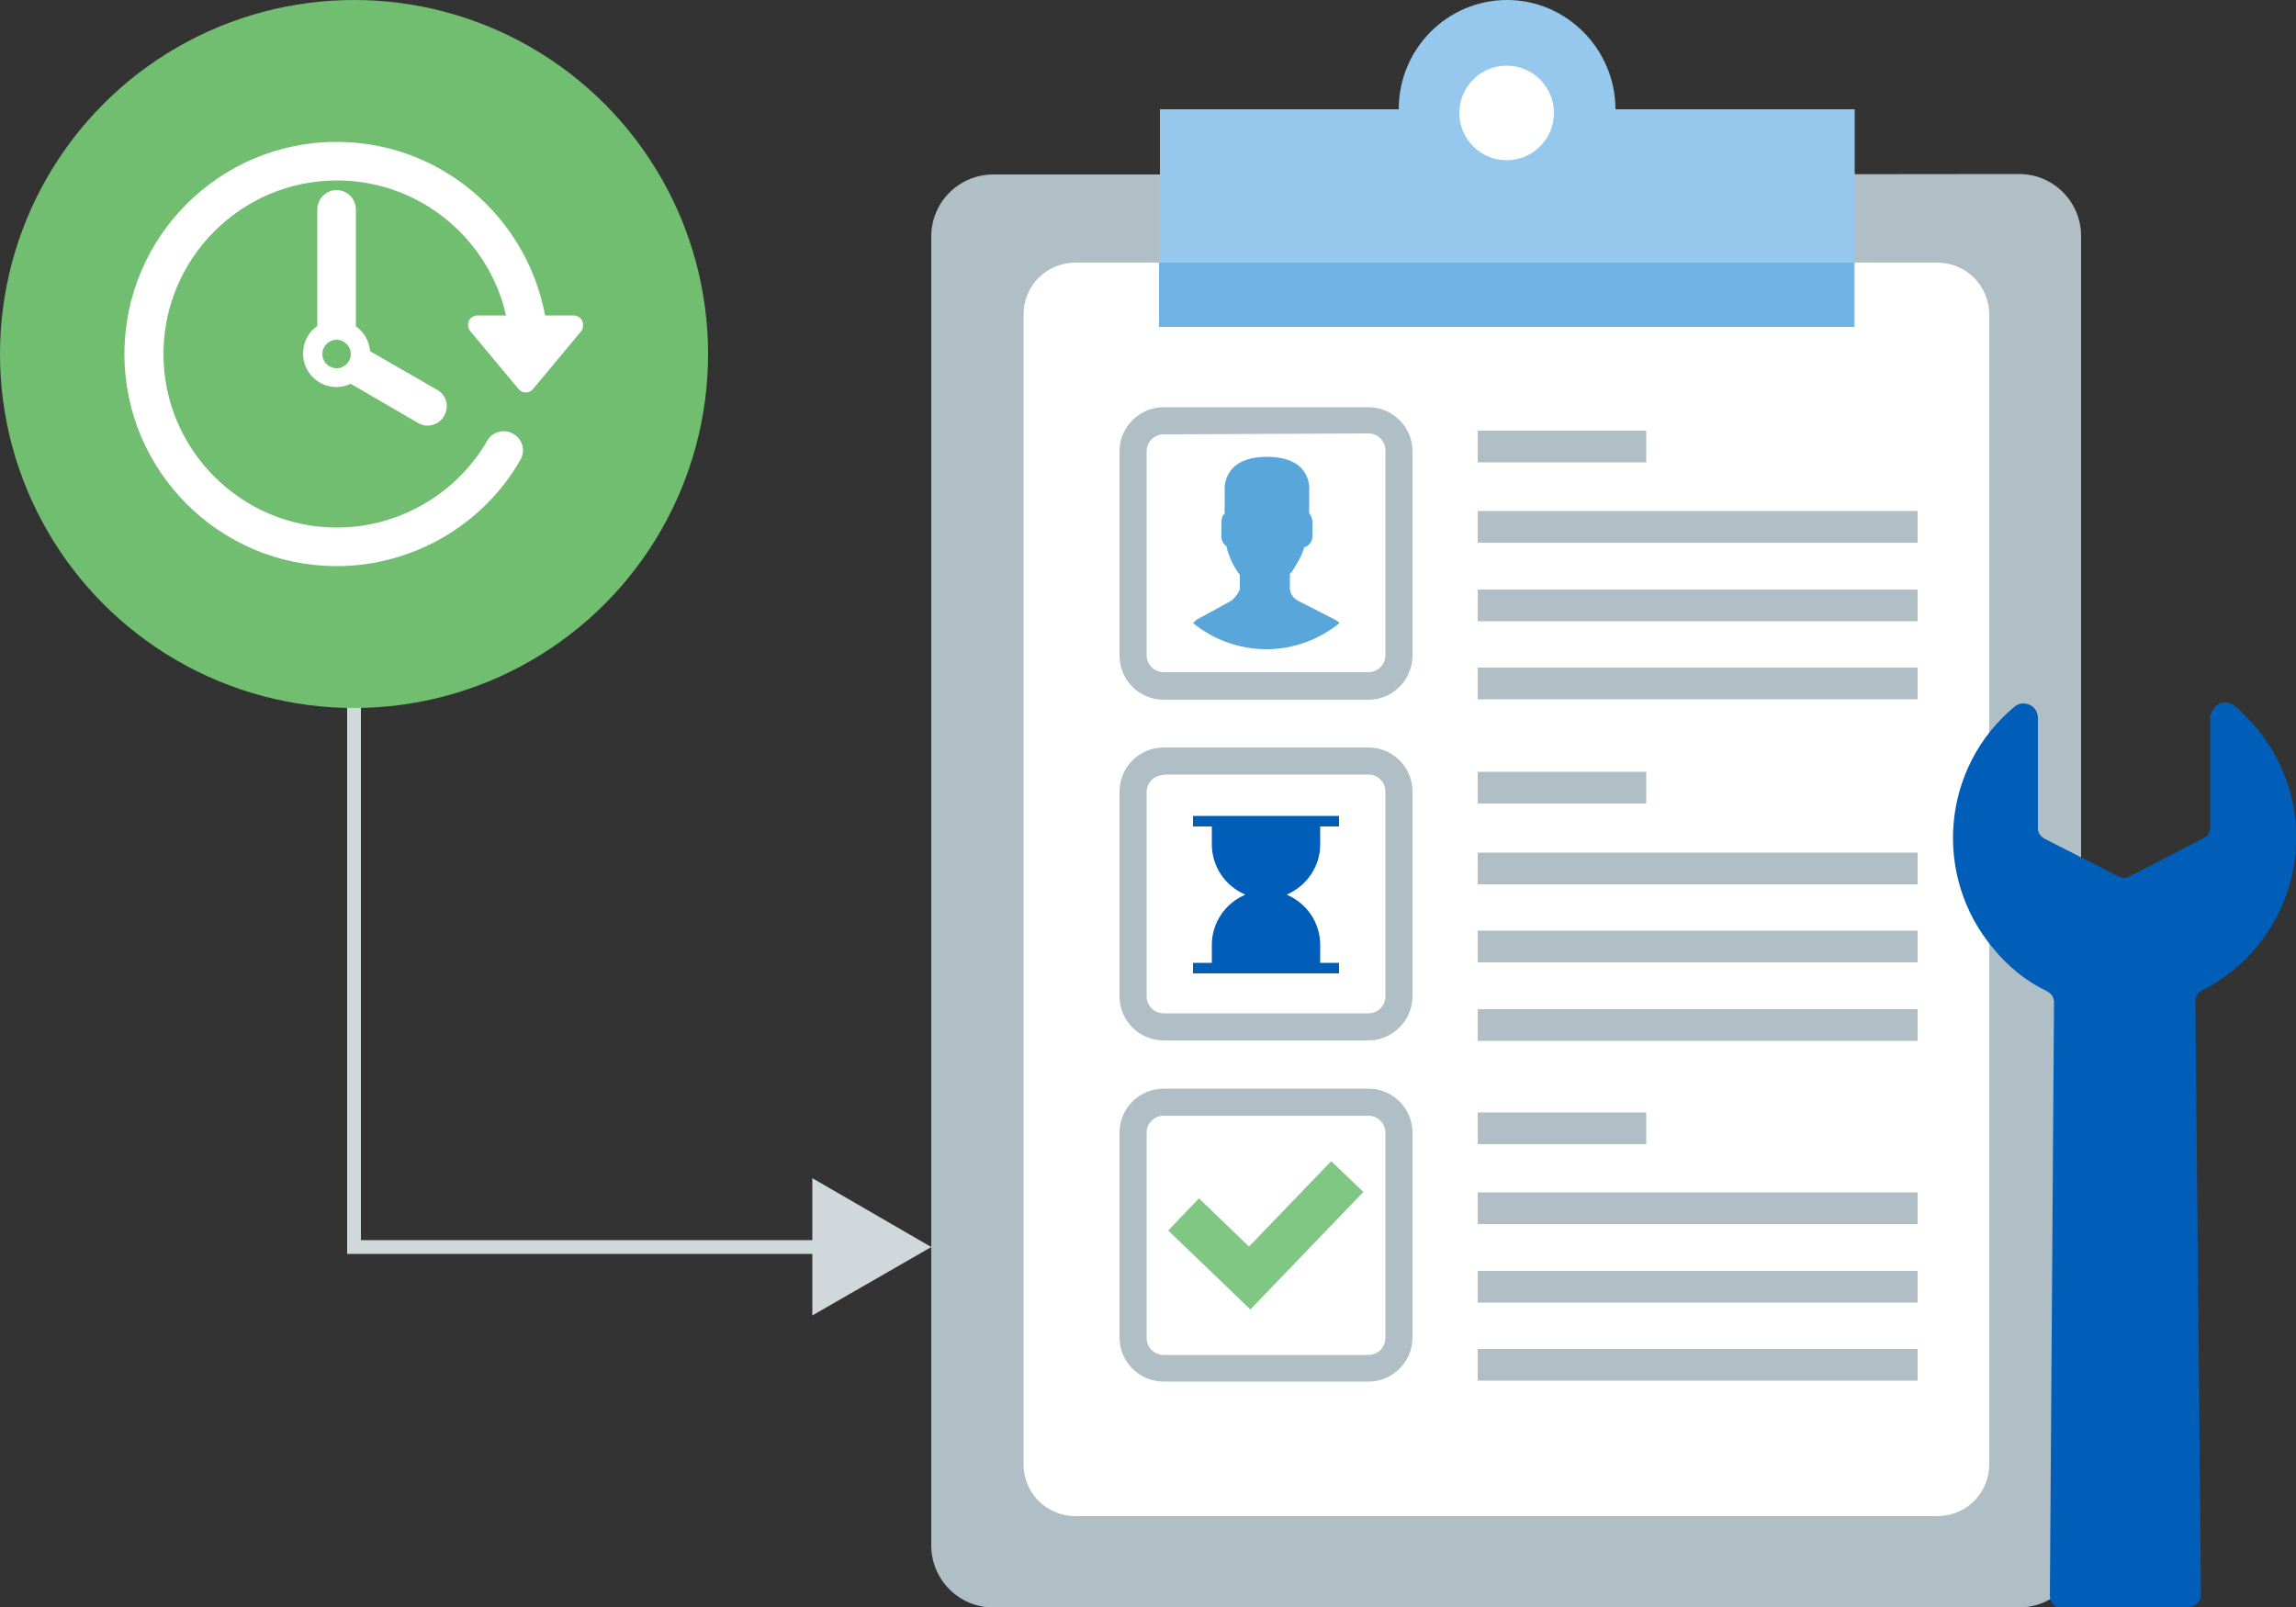 <?xml version="1.0" encoding="utf-8"?>
<!-- Generator: Adobe Illustrator 21.1.0, SVG Export Plug-In . SVG Version: 6.00 Build 0)  -->
<svg version="1.1" xmlns="http://www.w3.org/2000/svg" xmlns:xlink="http://www.w3.org/1999/xlink" x="0px" y="0px"
	 viewBox="0 0 500 350" style="enable-background:new 0 0 500 350;" xml:space="preserve">
<rect x="0" y="0" width="500" height="350" fill="#333333" stroke="none"/>
<style type="text/css">
	.st0{fill:none;stroke:#D0D8DC;stroke-width:3;stroke-miterlimit:10;}
	.st1{fill:#D0D8DC;}
	.st2{fill:#B0BEC5;}
	.st3{fill:#FFFFFF;}
	.st4{fill:#95C8EC;}
	.st5{fill:#70B2E2;}
	.st6{fill:#81C784;}
	.st7{fill:#58A6DA;}
	.st8{fill:#005EB8;}
	.st9{fill:#71BE71;}
</style>
<g id="Layer_1">
</g>
<g id="example">
	<g>
		<g>
			<polyline class="st0" points="77.1,152.1 77.1,271.6 181.3,271.6 			"/>
			<g>
				<polygon class="st1" points="176.9,286.5 202.8,271.6 176.9,256.6 				"/>
			</g>
		</g>
	</g>
	<g>
		<path class="st2" d="M341.5,38H216.3c-7.4,0-13.5,6-13.5,13.5v285.1c0,7.4,6,13.5,13.5,13.5h223.4c7.4,0,13.5-6,13.5-13.5V51.4
			c0-7.4-6-13.5-13.5-13.5L341.5,38z"/>
		<path class="st3" d="M421.9,57.2H234.2c-6.3,0-11.3,5-11.3,11.3v250.4c0,6.3,5,11.3,11.3,11.3h187.7c6.3,0,11.3-5,11.3-11.3V68.5
			C433.2,62.3,428.2,57.2,421.9,57.2z"/>
		<path class="st4" d="M351.8,23.8c0-13-10.6-23.8-23.6-23.8c-13,0-23.6,10.6-23.6,23.8h-52v47.4h151.3V23.8H351.8z"/>
		<circle class="st3" cx="328.1" cy="24.6" r="10.3"/>
		<path class="st2" d="M298,226.6h-44.6c-5.3,0-9.6-4.3-9.6-9.6v-44.6c0-5.3,4.3-9.6,9.6-9.6H298c5.3,0,9.6,4.3,9.6,9.6V217
			C307.6,222.2,303.3,226.6,298,226.6L298,226.6z M253.4,168.8c-2,0-3.7,1.6-3.7,3.7V217c0,2,1.6,3.7,3.7,3.7H298
			c2,0,3.7-1.6,3.7-3.7v-44.6c0-2-1.6-3.7-3.7-3.7H253.4z"/>
		<path class="st2" d="M298,300.9h-44.6c-5.3,0-9.6-4.3-9.6-9.6v-44.6c0-5.3,4.3-9.6,9.6-9.6H298c5.3,0,9.6,4.3,9.6,9.6v44.6
			C307.6,296.6,303.3,300.9,298,300.9z M253.4,243c-2,0-3.7,1.6-3.7,3.7v44.7c0,2,1.6,3.7,3.7,3.7H298c2,0,3.7-1.6,3.7-3.7v-44.7
			c0-2-1.6-3.7-3.7-3.7H253.4z"/>
		<rect x="252.4" y="57.2" class="st5" width="151.3" height="14"/>
		<rect x="321.8" y="93.8" class="st2" width="36.7" height="6.9"/>
		<rect x="321.8" y="111.3" class="st2" width="95.8" height="6.9"/>
		<rect x="321.8" y="128.4" class="st2" width="95.8" height="6.9"/>
		<rect x="321.8" y="145.4" class="st2" width="95.8" height="6.9"/>
		<rect x="321.8" y="185.7" class="st2" width="95.8" height="6.9"/>
		<rect x="321.8" y="202.7" class="st2" width="95.8" height="6.9"/>
		<rect x="321.8" y="219.8" class="st2" width="95.8" height="6.9"/>
		<rect x="321.8" y="259.7" class="st2" width="95.8" height="6.9"/>
		<rect x="321.8" y="276.8" class="st2" width="95.8" height="6.9"/>
		<rect x="321.8" y="293.8" class="st2" width="95.8" height="6.9"/>
		<rect x="321.8" y="168.1" class="st2" width="36.7" height="6.9"/>
		<rect x="321.8" y="242.3" class="st2" width="36.7" height="6.9"/>
		<path class="st6" d="M272.3,285.2L254.4,268l6.7-7l10.9,10.5l17.9-18.6l7,6.7L272.3,285.2z"/>
		<path class="st2" d="M298,152.4h-44.6c-5.3,0-9.6-4.3-9.6-9.6V98.3c0-5.3,4.3-9.6,9.6-9.6H298c5.3,0,9.6,4.3,9.6,9.6v44.4
			C307.6,148.1,303.3,152.4,298,152.4z M253.4,94.6c-2,0-3.7,1.6-3.7,3.7v44.4c0,2,1.6,3.7,3.7,3.7H298c2,0,3.7-1.6,3.7-3.7V98.1
			c0-2-1.6-3.7-3.7-3.7L253.4,94.6z"/>
		<path class="st7" d="M268.2,130.8l-7.3,4c-0.4,0.2-0.7,0.5-1.1,0.9c4.3,3.5,9.9,5.7,16,5.7c6,0,11.6-2.2,15.9-5.7
			c-0.4-0.4-0.7-0.6-1.3-0.9l-7.8-4c-1-0.5-1.7-1.6-1.7-2.7v-3.1c0.2-0.2,0.5-0.5,0.7-0.9c1-1.6,2-3.2,2.4-4.9
			c1-0.2,1.8-1.3,1.8-2.3v-3.3c0-0.7-0.4-1.5-0.7-1.8v-4.8c0,0,1-7.5-9.2-7.5c-10.1,0-9.2,7.5-9.2,7.5v4.8c-0.5,0.5-0.7,1.1-0.7,1.8
			v3.3c0,0.9,0.5,1.7,1.1,2.1c0.7,3.5,2.9,6.2,2.9,6.2v3.1C269.7,129.2,269,130.1,268.2,130.8z"/>
		<path class="st8" d="M287.5,183.9V180h4.1v-2.3h-4.1h-23.6h-4.1v2.3h4.1v3.9c0,4.9,3,9.1,7.2,10.9v0.1c-4.2,1.8-7.2,6-7.2,10.9
			v3.9h-4.1v2.3h4.1h23.6h4.1v-2.3h-4.1v-3.9c0-4.9-3-9.1-7.2-10.9v-0.1C284.6,192.9,287.5,188.7,287.5,183.9z"/>
	</g>
	<circle class="st9" cx="77.1" cy="77.1" r="77.1"/>
	<g>
		<g id="Layer_1_65_">
			<g>
				<path class="st3" d="M126.8,69.9c-0.3-0.7-1.1-1.2-1.9-1.2h-6.2c-4-21.5-22.8-37.8-45.4-37.8c-25.5,0-46.2,20.7-46.2,46.2
					s20.7,46.2,46.2,46.2c16.4,0,31.8-8.8,40-23.1c1.2-2,0.5-4.6-1.5-5.7c-2-1.2-4.6-0.5-5.7,1.5c-6.7,11.6-19.3,18.9-32.7,18.9
					c-20.8,0-37.8-16.9-37.8-37.8c0-20.8,16.9-37.8,37.8-37.8c17.9,0,33,12.6,36.8,29.4h-6.2c-0.8,0-1.6,0.5-1.9,1.2
					c-0.3,0.7-0.2,1.6,0.3,2.2l10.5,12.6c0.4,0.5,1,0.8,1.6,0.8c0.6,0,1.2-0.3,1.6-0.8l10.5-12.6C127,71.5,127.1,70.6,126.8,69.9z"
					/>
				<path class="st3" d="M73.3,41.4c-2.3,0-4.2,1.9-4.2,4.2V71c-1.9,1.3-3.1,3.5-3.1,6c0,4.1,3.3,7.3,7.3,7.3c1.1,0,2.2-0.3,3.1-0.7
					L91,92.1c0.7,0.4,1.4,0.6,2.1,0.6c1.4,0,2.9-0.8,3.6-2.1c1.2-2,0.5-4.6-1.5-5.7l-14.6-8.4c-0.2-2.2-1.3-4.2-3.1-5.4V45.6
					C77.5,43.3,75.6,41.4,73.3,41.4z M73.3,80.2c-1.7,0-3.1-1.4-3.1-3.1c0-1.7,1.4-3.1,3.1-3.1s3.1,1.4,3.1,3.1
					C76.4,78.8,75,80.2,73.3,80.2z"/>
			</g>
		</g>
	</g>
	<path class="st8" d="M476.6,350c1.5,0,2.6-1.2,2.7-2.6v-0.1l-1.2-128.7V218c0-1.1,0.6-1.8,1.5-2.3c18.3-9.3,25.8-31.8,16.4-50.2
		c-2.2-4.4-5.5-8.4-9.3-11.7c-1.3-1.2-3.4-1.1-4.5,0.4c-0.5,0.6-0.9,1.3-0.9,2.1v24.1c0,1-0.6,1.8-1.5,2.2l-16.1,8.3
		c-0.7,0.4-1.6,0.4-2.3,0l-16.1-8.2c-0.9-0.5-1.5-1.3-1.5-2.2v-24.1c0-1.3-0.7-2.4-1.8-2.9c-1.2-0.5-2.4-0.4-3.4,0.5
		c-15.8,13.2-17.8,36.8-4.5,52.6c3.2,3.9,7.1,7.1,11.7,9.3c0.9,0.5,1.5,1.3,1.5,2.3v0.6l-0.9,128.7c0,1.5,1.1,2.7,2.4,2.7
		c0,0,0,0,0.1,0H476.6z"/>
</g>
</svg>
